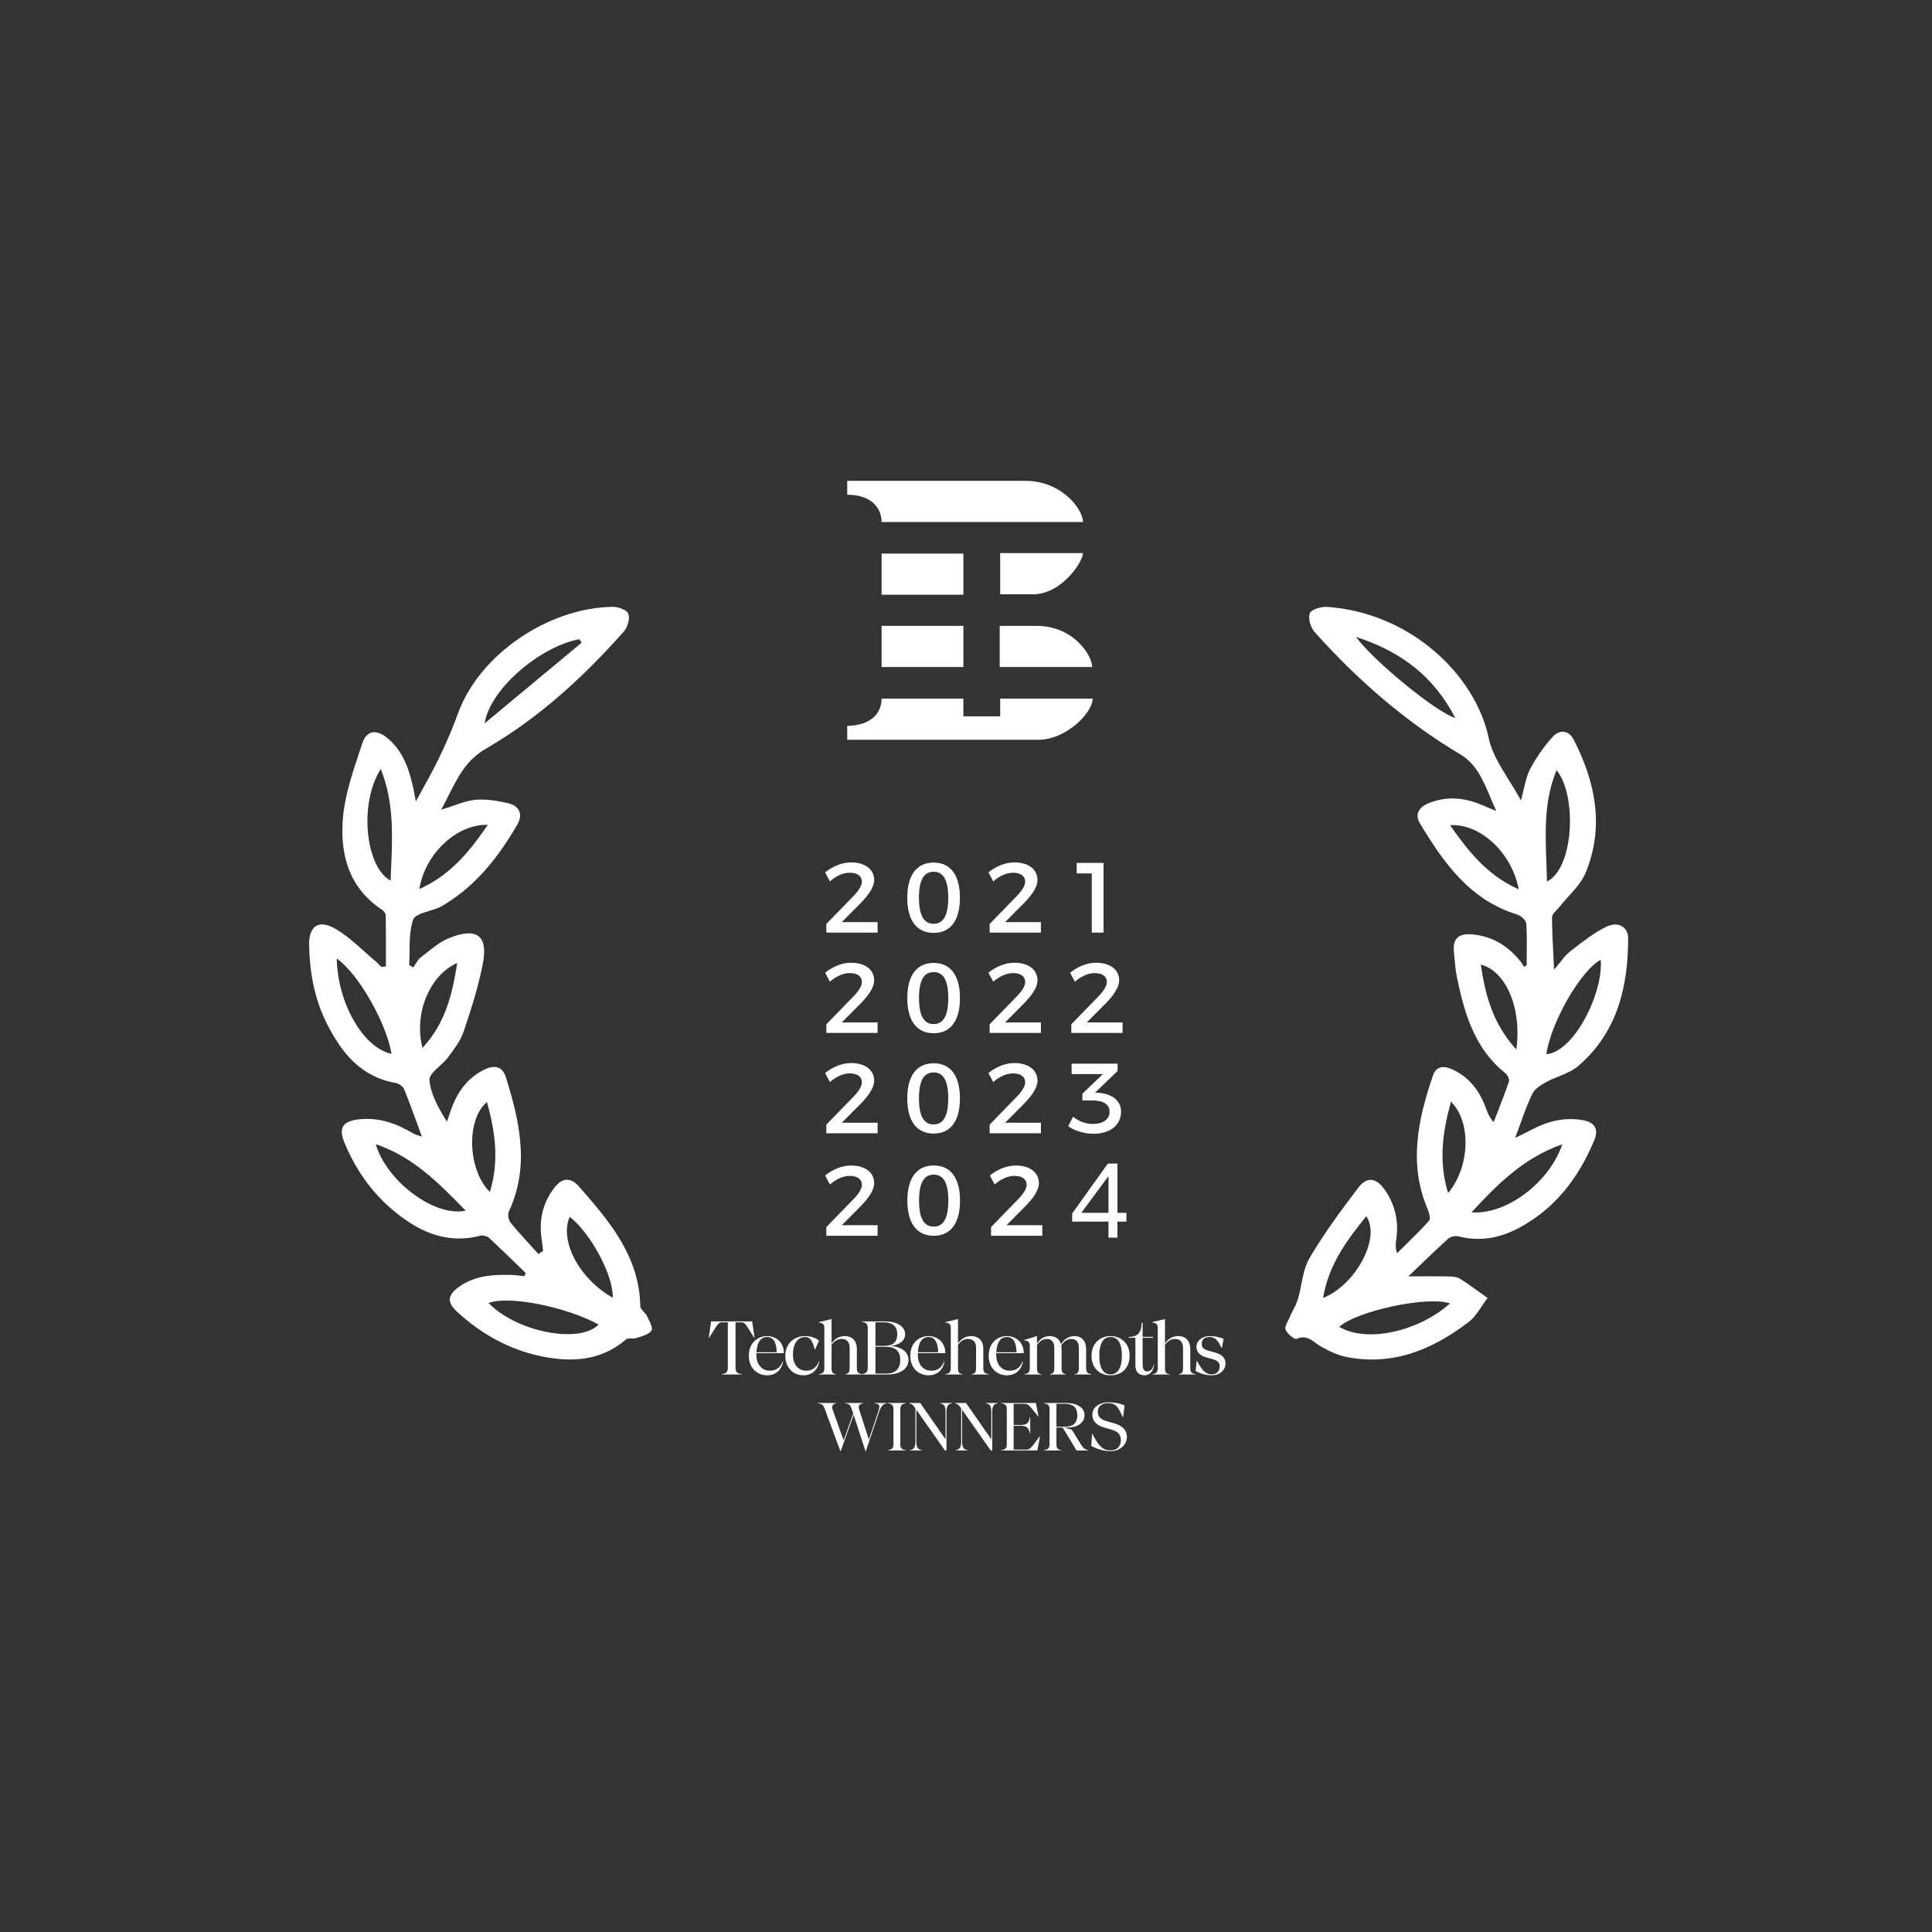 <svg width="225" height="225" viewBox="0 0 225 225" fill="none" xmlns="http://www.w3.org/2000/svg">
<rect x="0" y="0" width="225" height="225" fill="#333333" stroke="none"/>
<path fill-rule="evenodd" clip-rule="evenodd" d="M139.238 159.667L139.365 158.502H139.411C140.088 159.804 140.554 160.059 141.122 160.059C141.817 160.059 142.045 159.549 142.045 159.112C142.045 158.629 141.725 158.43 141.231 158.292L140.435 158.065C139.74 157.883 139.338 157.419 139.338 156.846C139.338 156.072 140.106 155.599 140.893 155.599C141.515 155.599 142.055 155.744 142.503 155.917L142.301 156.973H142.255C141.826 156.045 141.479 155.708 140.884 155.708C140.244 155.708 139.951 156.026 139.951 156.491C139.951 156.891 140.134 157.136 140.729 157.3L141.533 157.528C142.283 157.738 142.722 158.129 142.722 158.793C142.722 159.54 142.082 160.168 141.122 160.168C140.427 160.168 139.832 159.977 139.238 159.667ZM139.258 160.032C138.864 159.986 138.618 159.868 138.618 159.34V157.1C138.618 156.008 137.932 155.599 137.228 155.599C136.524 155.599 136.048 155.935 135.673 156.445V153.614L134.191 153.978V154.023C134.759 154.069 134.831 154.351 134.831 154.642V159.34C134.831 159.868 134.585 159.986 134.191 160.032V160.077H136.194V160.032C135.847 159.986 135.673 159.868 135.673 159.34V156.617C135.993 156.153 136.414 155.935 136.835 155.935C137.603 155.935 137.776 156.481 137.776 156.982V159.34C137.776 159.868 137.594 159.986 137.255 160.032V160.077H139.258V160.032ZM131.459 155.698C132.593 155.698 132.95 155.061 132.95 154.051H133.069V155.69H134.276V155.798H133.069V158.866C133.069 159.485 133.252 159.713 133.617 159.713C133.928 159.713 134.258 159.448 134.367 158.894L134.413 158.903C134.294 159.795 133.837 160.168 133.288 160.168C132.611 160.168 132.227 159.74 132.227 159.03V155.798H131.459V155.698ZM131.556 157.883C131.556 156.39 130.496 155.599 129.334 155.599C128.182 155.599 127.12 156.39 127.12 157.883C127.12 159.376 128.09 160.168 129.334 160.168C130.587 160.168 131.556 159.376 131.556 157.883ZM130.651 157.883C130.651 159.476 130.056 160.059 129.334 160.059C128.584 160.059 128.026 159.476 128.026 157.883C128.026 156.281 128.584 155.708 129.334 155.708C130.083 155.708 130.651 156.281 130.651 157.883ZM123.633 159.34C123.633 159.868 123.808 159.986 124.137 160.032V160.077H122.28V160.032C122.609 159.986 122.783 159.868 122.783 159.34V156.982C122.783 156.481 122.628 155.935 121.896 155.935C121.485 155.935 121.091 156.163 120.771 156.627V159.34C120.771 159.868 120.945 159.986 121.283 160.032V160.077H119.29V160.032C119.683 159.986 119.929 159.868 119.929 159.34V156.718C119.929 156.427 119.856 156.144 119.29 156.099V156.053L120.762 155.599V156.463C121.118 155.954 121.585 155.599 122.28 155.599C122.82 155.599 123.369 155.862 123.56 156.536C123.935 155.99 124.402 155.599 125.143 155.599C125.82 155.599 126.487 156.008 126.487 157.1V159.34C126.487 159.868 126.734 159.986 127.127 160.032V160.077H125.134V160.032C125.472 159.986 125.646 159.868 125.646 159.34V156.982C125.646 156.481 125.481 155.935 124.749 155.935C124.32 155.935 123.899 156.19 123.597 156.672C123.615 156.8 123.633 156.946 123.633 157.1V159.34ZM117.274 155.599C116.139 155.599 115.142 156.408 115.142 157.892C115.142 159.322 116.103 160.168 117.274 160.168C118.344 160.168 119.002 159.43 119.121 158.566L119.075 158.557C118.773 159.403 118.151 159.631 117.594 159.631C116.725 159.631 116.02 159.003 116.02 157.765V157.592H119.221C119.221 156.181 118.151 155.599 117.274 155.599ZM117.274 155.708C117.905 155.708 118.362 156.199 118.389 157.483H116.03C116.093 156.208 116.597 155.708 117.274 155.708ZM114.514 159.34C114.514 159.868 114.76 159.986 115.154 160.032V160.077H113.151V160.032C113.49 159.986 113.672 159.868 113.672 159.34V156.982C113.672 156.481 113.498 155.935 112.73 155.935C112.309 155.935 111.888 156.153 111.569 156.617V159.34C111.569 159.868 111.743 159.986 112.09 160.032V160.077H110.087V160.032C110.481 159.986 110.727 159.868 110.727 159.34V154.642C110.727 154.351 110.654 154.069 110.087 154.023V153.978L111.569 153.614V156.445C111.944 155.935 112.42 155.599 113.123 155.599C113.828 155.599 114.514 156.008 114.514 157.1V159.34ZM108.145 155.599C107.011 155.599 106.014 156.408 106.014 157.892C106.014 159.322 106.975 160.168 108.145 160.168C109.215 160.168 109.873 159.43 109.992 158.566L109.946 158.557C109.645 159.403 109.023 159.631 108.465 159.631C107.596 159.631 106.892 159.003 106.892 157.765V157.592H110.093C110.093 156.181 109.023 155.599 108.145 155.599ZM106.901 157.483C106.965 156.208 107.468 155.708 108.145 155.708C108.776 155.708 109.233 156.199 109.261 157.483H106.901ZM100.326 153.932V153.887H103.061C104.414 153.887 105.412 154.451 105.412 155.389C105.412 156.144 104.716 156.636 103.719 156.763C104.936 156.827 105.805 157.418 105.805 158.384C105.805 159.448 104.762 160.077 103.336 160.077H100.429H100.326H98.426V160.032C98.765 159.986 98.948 159.868 98.948 159.34V156.982C98.948 156.481 98.774 155.935 98.005 155.935C97.585 155.935 97.164 156.153 96.844 156.617V159.34C96.844 159.868 97.018 159.986 97.365 160.032V160.077H95.362V160.032C95.756 159.986 96.002 159.868 96.002 159.34V154.642C96.002 154.351 95.929 154.069 95.362 154.023V153.978L96.844 153.614V156.445C97.219 155.935 97.695 155.599 98.399 155.599C99.103 155.599 99.789 156.008 99.789 157.1V159.34C99.789 159.845 100.015 159.975 100.381 160.026C100.797 159.974 101.058 159.818 101.058 159.304V154.66C101.058 154.123 100.775 153.978 100.326 153.932ZM102.942 153.996H101.954V156.736H103.034C103.912 156.736 104.497 156.354 104.497 155.389C104.497 154.415 103.875 153.996 102.942 153.996ZM103.217 156.846H101.954V159.967H103.217C104.195 159.967 104.844 159.503 104.844 158.375C104.844 157.3 104.195 156.846 103.217 156.846ZM93.745 155.708C93.022 155.708 92.346 156.345 92.346 157.738C92.346 158.994 93.031 159.631 93.891 159.631C94.449 159.631 95.062 159.385 95.364 158.539L95.409 158.548C95.29 159.43 94.632 160.168 93.571 160.168C92.41 160.168 91.458 159.322 91.458 157.892C91.458 156.408 92.547 155.599 93.754 155.599C94.412 155.599 94.961 155.798 95.391 156.118L94.925 157.155H94.879C94.614 156.063 94.312 155.708 93.745 155.708ZM89.342 155.599C88.208 155.599 87.211 156.408 87.211 157.892C87.211 159.322 88.171 160.168 89.342 160.168C90.412 160.168 91.07 159.43 91.189 158.566L91.144 158.557C90.842 159.403 90.22 159.631 89.662 159.631C88.793 159.631 88.089 159.003 88.089 157.765V157.592H91.29C91.29 156.181 90.22 155.599 89.342 155.599ZM88.098 157.483C88.162 156.208 88.665 155.708 89.342 155.708C89.973 155.708 90.43 156.199 90.458 157.483H88.098ZM86.389 160.077H84.03V160.032C84.478 159.986 84.761 159.84 84.761 159.304V153.996H84.048C83.721 153.996 83.547 154.271 83.307 154.653L83.262 154.725L82.585 155.79H82.539L82.814 153.887H87.597L87.871 155.79H87.825L87.158 154.725L87.15 154.712C86.889 154.291 86.706 153.996 86.362 153.996H85.658V159.304C85.658 159.84 85.941 159.986 86.389 160.032V160.077Z" fill="white"/>
<path d="M125.391 100.493H128.521V108.613H127.148V101.721H125.391V100.493Z" fill="white"/>
<path d="M118.36 104.408C118.977 103.794 119.396 103.145 119.396 102.682C119.396 102.022 118.861 101.639 117.964 101.639C117.231 101.639 116.37 102.022 115.671 102.647L115.113 101.593C116.021 100.875 117.08 100.435 118.151 100.435C119.745 100.435 120.827 101.234 120.827 102.485C120.827 103.296 120.187 104.211 119.291 105.138L117.056 107.385H121.223V108.613H115.253V107.605L118.36 104.408Z" fill="white"/>
<path d="M108.732 100.458C110.7 100.458 111.793 101.917 111.793 104.547C111.793 107.188 110.7 108.648 108.732 108.648C106.755 108.648 105.66 107.188 105.66 104.547C105.66 101.917 106.755 100.458 108.732 100.458ZM108.732 101.523C107.592 101.523 107.022 102.485 107.022 104.547C107.022 106.609 107.592 107.582 108.732 107.582C109.862 107.582 110.432 106.609 110.432 104.547C110.432 102.485 109.862 101.523 108.732 101.523Z" fill="white"/>
<path d="M99.341 104.408C99.958 103.794 100.377 103.145 100.377 102.682C100.377 102.022 99.841 101.639 98.945 101.639C98.212 101.639 97.351 102.022 96.652 102.647L96.094 101.593C97.001 100.875 98.061 100.435 99.131 100.435C100.726 100.435 101.808 101.234 101.808 102.485C101.808 103.296 101.168 104.211 100.272 105.138L98.037 107.385H102.204V108.613H96.233V107.605L99.341 104.408Z" fill="white"/>
<path d="M127.872 116.092C128.489 115.479 128.908 114.829 128.908 114.366C128.908 113.706 128.372 113.324 127.476 113.324C126.743 113.324 125.882 113.706 125.183 114.331L124.625 113.278C125.533 112.559 126.592 112.119 127.663 112.119C129.257 112.119 130.339 112.918 130.339 114.17C130.339 114.981 129.699 115.895 128.803 116.822L126.568 119.069H130.735V120.297H124.765V119.289L127.872 116.092Z" fill="white"/>
<path d="M118.361 116.092C118.977 115.479 119.396 114.829 119.396 114.366C119.396 113.706 118.861 113.324 117.965 113.324C117.232 113.324 116.371 113.706 115.672 114.331L115.113 113.278C116.021 112.559 117.081 112.119 118.151 112.119C119.746 112.119 120.828 112.918 120.828 114.17C120.828 114.981 120.188 115.895 119.292 116.822L117.057 119.069H121.224V120.297H115.253V119.289L118.361 116.092Z" fill="white"/>
<path d="M108.736 112.143C110.703 112.143 111.797 113.601 111.797 116.231C111.797 118.872 110.703 120.332 108.736 120.332C106.758 120.332 105.664 118.872 105.664 116.231C105.664 113.601 106.758 112.143 108.736 112.143ZM108.736 113.208C107.596 113.208 107.026 114.169 107.026 116.231C107.026 118.293 107.596 119.266 108.736 119.266C109.865 119.266 110.436 118.293 110.436 116.231C110.436 114.169 109.865 113.208 108.736 113.208Z" fill="white"/>
<path d="M99.341 116.092C99.958 115.479 100.377 114.829 100.377 114.366C100.377 113.706 99.841 113.324 98.945 113.324C98.212 113.324 97.351 113.706 96.652 114.331L96.094 113.278C97.001 112.559 98.061 112.119 99.131 112.119C100.726 112.119 101.808 112.918 101.808 114.17C101.808 114.981 101.168 115.895 100.272 116.822L98.037 119.069H102.204V120.297H96.234V119.289L99.341 116.092Z" fill="white"/>
<path d="M128.01 127.279C129.534 127.407 130.558 128.183 130.558 129.469C130.558 130.986 129.325 132.04 127.358 132.04C126.276 132.04 125.147 131.692 124.402 131.16L124.973 130.048C125.612 130.592 126.438 130.893 127.265 130.893C128.499 130.893 129.22 130.338 129.22 129.491C129.22 128.611 128.487 128.159 127.242 128.159H126.055V127.372L128.441 125.09H124.809L124.797 123.874H130.151V124.73L127.533 127.245L128.01 127.279Z" fill="white"/>
<path d="M118.36 127.777C118.977 127.163 119.396 126.514 119.396 126.05C119.396 125.391 118.861 125.008 117.964 125.008C117.231 125.008 116.37 125.391 115.671 126.016L115.113 124.962C116.021 124.243 117.08 123.803 118.151 123.803C119.745 123.803 120.827 124.603 120.827 125.854C120.827 126.665 120.188 127.58 119.291 128.506L117.056 130.754H121.223V131.981H115.253V130.974L118.36 127.777Z" fill="white"/>
<path d="M108.732 123.827C110.7 123.827 111.793 125.286 111.793 127.915C111.793 130.556 110.7 132.016 108.732 132.016C106.755 132.016 105.66 130.556 105.66 127.915C105.66 125.286 106.755 123.827 108.732 123.827ZM108.732 124.893C107.592 124.893 107.022 125.853 107.022 127.915C107.022 129.977 107.592 130.95 108.732 130.95C109.862 130.95 110.432 129.977 110.432 127.915C110.432 125.853 109.862 124.893 108.732 124.893Z" fill="white"/>
<path d="M99.341 127.777C99.958 127.163 100.377 126.514 100.377 126.05C100.377 125.391 99.841 125.008 98.945 125.008C98.212 125.008 97.351 125.391 96.652 126.016L96.094 124.962C97.001 124.243 98.061 123.803 99.131 123.803C100.726 123.803 101.808 124.603 101.808 125.854C101.808 126.665 101.168 127.58 100.272 128.506L98.037 130.754H102.204V131.981H96.233V130.974L99.341 127.777Z" fill="white"/>
<path d="M99.341 139.709C99.958 139.096 100.377 138.446 100.377 137.983C100.377 137.323 99.841 136.941 98.945 136.941C98.212 136.941 97.351 137.323 96.652 137.948L96.094 136.895C97.001 136.176 98.061 135.736 99.131 135.736C100.726 135.736 101.808 136.535 101.808 137.787C101.808 138.597 101.168 139.512 100.272 140.439L98.037 142.687H102.204V143.914H96.233V142.906L99.341 139.709Z" fill="white"/>
<path d="M108.744 135.73C110.712 135.73 111.805 137.189 111.805 139.819C111.805 142.46 110.712 143.92 108.744 143.92C106.766 143.92 105.672 142.46 105.672 139.819C105.672 137.189 106.766 135.73 108.744 135.73ZM108.744 136.796C107.604 136.796 107.034 137.757 107.034 139.819C107.034 141.881 107.604 142.854 108.744 142.854C109.873 142.854 110.443 141.881 110.443 139.819C110.443 137.757 109.873 136.796 108.744 136.796Z" fill="white"/>
<path d="M118.524 139.709C119.141 139.096 119.56 138.446 119.56 137.983C119.56 137.323 119.025 136.941 118.128 136.941C117.395 136.941 116.534 137.323 115.835 137.948L115.277 136.895C116.185 136.176 117.244 135.736 118.315 135.736C119.909 135.736 120.991 136.535 120.991 137.787C120.991 138.597 120.352 139.512 119.455 140.439L117.221 142.687H121.387V143.914H115.417V142.906L118.524 139.709Z" fill="white"/>
<path d="M129.092 144.138V142.267H124.863V141.32L129.019 135.512H130.136V141.247H131.181V142.267H130.136V144.138H129.092ZM125.932 141.247H129.092V136.97L125.932 141.247Z" fill="white"/>
<path d="M127.09 168.391L127.179 166.985H127.22C128.012 168.504 128.445 168.903 129.352 168.903C130.217 168.903 130.535 168.277 130.535 167.716C130.535 167.091 130.209 166.717 129.498 166.513L128.502 166.221C127.629 165.968 127.212 165.416 127.212 164.741C127.212 163.815 128.176 163.311 129.057 163.311C129.8 163.311 130.437 163.45 130.968 163.661L130.797 165.035H130.756C130.192 163.774 129.898 163.409 129.057 163.409C128.298 163.409 127.849 163.791 127.849 164.384C127.849 164.888 128.053 165.27 128.853 165.497L129.825 165.782C130.764 166.058 131.237 166.611 131.237 167.326C131.237 168.277 130.413 169 129.352 169C128.518 169 127.808 168.773 127.09 168.391Z" fill="white"/>
<path d="M123.619 168.919H121.578V168.878C121.978 168.837 122.232 168.699 122.232 168.228V164.084C122.232 163.612 121.978 163.474 121.578 163.434V163.393H124.183C125.408 163.393 126.305 163.913 126.305 164.823C126.305 165.717 125.449 166.253 124.281 166.253H123.906L124.82 166.497L125.905 168.252C126.085 168.544 126.322 168.837 126.755 168.878V168.919H125.375L123.758 166.253H123.032V168.228C123.032 168.699 123.26 168.846 123.619 168.878V168.919ZM124.06 163.49H123.032V166.155H124.077C124.91 166.155 125.464 165.773 125.464 164.823C125.464 163.881 124.901 163.49 124.06 163.49Z" fill="white"/>
<path d="M119.521 168.821C119.921 168.821 120.117 168.561 120.411 168.171L121.08 167.285H121.121L120.811 168.919H116.598V168.878C116.998 168.837 117.251 168.708 117.251 168.228V164.084C117.251 163.604 116.998 163.474 116.598 163.434V163.393H120.639L120.95 164.953H120.909L120.239 164.14C119.937 163.775 119.741 163.49 119.341 163.49H118.051V165.952H118.933C119.652 165.952 119.856 165.603 119.937 165.05H119.978V166.952H119.937C119.856 166.408 119.652 166.05 118.933 166.05H118.051V168.821H119.521Z" fill="white"/>
<path d="M115.558 168.919H115.378L112.047 164.181V167.903C112.047 168.626 112.3 168.837 112.7 168.878V168.919H111.288V168.878C111.688 168.837 111.941 168.626 111.941 167.903V164.034L111.794 163.823C111.623 163.579 111.418 163.474 111.238 163.434V163.393H112.505L115.452 167.626V164.408C115.452 163.685 115.198 163.474 114.798 163.434V163.393H116.211V163.434C115.811 163.474 115.558 163.685 115.558 164.408V168.919Z" fill="white"/>
<path d="M110.226 168.919H110.046L106.714 164.181V167.903C106.714 168.626 106.968 168.837 107.368 168.878V168.919H105.955V168.878C106.355 168.837 106.608 168.626 106.608 167.903V164.034L106.462 163.823C106.29 163.579 106.086 163.474 105.906 163.434V163.393H107.172L110.119 167.626V164.408C110.119 163.685 109.866 163.474 109.466 163.434V163.393H110.878V163.434C110.478 163.474 110.226 163.685 110.226 164.408V168.919Z" fill="white"/>
<path d="M105.505 168.919H103.398V168.878C103.799 168.837 104.052 168.699 104.052 168.228V164.084C104.052 163.612 103.799 163.474 103.398 163.434V163.393H105.505V163.434C105.105 163.474 104.852 163.612 104.852 164.084V168.228C104.852 168.699 105.105 168.837 105.505 168.878V168.919Z" fill="white"/>
<path d="M97.905 169H97.864L96.051 164.083C95.88 163.62 95.733 163.482 95.227 163.433V163.393H97.374V163.433C97.113 163.465 96.794 163.669 96.941 164.083L98.248 167.74L99.366 164.628L99.186 164.083C99.04 163.636 98.901 163.482 98.435 163.433V163.393H100.526V163.433C100.223 163.473 99.889 163.636 100.036 164.083L101.187 167.643L102.297 164.352C102.567 163.547 102.297 163.482 101.848 163.433V163.393H103.26V163.433C102.943 163.473 102.64 163.661 102.387 164.4L100.836 169H100.795L99.415 164.782L97.905 169Z" fill="white"/>
<path fill-rule="evenodd" clip-rule="evenodd" d="M61.228 148.263C60.867 147.913 60.506 147.562 60.146 147.212C59.098 146.191 58.05 145.171 56.975 144.178C56.736 143.958 56.238 143.831 55.923 143.911C51.839 144.962 48.566 143.323 45.615 140.812C43.119 138.687 41.329 136.018 40.086 133.005C39.42 131.385 39.922 130.585 41.701 130.368C44.078 130.077 46.182 130.832 48.17 132.024C48.305 132.104 48.46 132.153 48.675 132.22C48.805 132.261 48.956 132.307 49.137 132.373C48.937 131.831 48.746 131.308 48.559 130.795C48.054 129.408 47.581 128.11 47.057 126.834C46.924 126.507 46.432 126.182 46.059 126.117C42.039 125.411 39.816 122.634 38.125 119.326C36.636 116.42 36.055 113.264 36.001 110.024C35.967 107.932 37.039 107.063 38.89 108.078C40.176 108.782 41.294 109.785 42.412 110.788C42.883 111.21 43.353 111.632 43.836 112.031C43.975 112.145 44.096 112.281 44.217 112.416C44.275 112.481 44.333 112.547 44.393 112.608C44.481 112.6 44.569 112.593 44.656 112.586L44.658 112.585C44.753 112.578 44.848 112.57 44.943 112.561C44.943 112.12 44.943 111.679 44.944 111.237C44.946 109.693 44.949 108.15 44.922 106.605C44.919 106.381 44.697 106.088 44.492 105.952C40.608 103.398 39.59 99.468 39.932 95.315C40.144 92.731 40.993 90.178 41.828 87.665C41.948 87.303 42.068 86.941 42.186 86.581C42.692 85.037 43.836 84.898 45.12 85.959C46.975 87.493 47.658 89.629 48.146 91.855C48.193 92.06 48.23 92.268 48.294 92.615C48.328 92.807 48.371 93.04 48.426 93.338C48.602 93.017 48.746 92.754 48.87 92.526L48.871 92.524C49.072 92.157 49.221 91.883 49.373 91.612C50.913 88.875 52.252 86.081 53.331 83.097C55.848 76.16 63.909 70.774 71.355 70.673C71.99 70.663 73.022 71.038 73.179 71.477C73.383 72.041 73.103 73.035 72.666 73.528C67.96 78.85 62.734 83.631 56.552 87.216C54.313 88.513 53.328 90.474 52.263 92.596C51.983 93.154 51.696 93.724 51.381 94.295C51.883 94.144 52.347 93.983 52.788 93.83C53.718 93.507 54.541 93.222 55.384 93.146C56.641 93.034 57.969 93.257 59.212 93.552C60.545 93.869 60.91 94.889 60.241 96.038C58.092 99.732 55.517 103.066 51.767 105.338C51.724 105.364 51.681 105.39 51.638 105.417L51.637 105.418C51.487 105.511 51.338 105.604 51.176 105.675C50.839 105.822 50.432 105.947 50.027 106.071C49.151 106.338 48.279 106.606 48.109 107.104C47.718 108.263 47.707 109.545 47.695 110.827C47.69 111.352 47.685 111.876 47.654 112.392L48.143 112.663C48.229 112.541 48.308 112.41 48.387 112.278C48.563 111.988 48.738 111.696 48.99 111.503C49.224 111.326 49.456 111.141 49.689 110.955C50.522 110.29 51.365 109.618 52.32 109.239C55.609 107.942 56.897 108.979 56.2 112.406C55.664 115.035 54.854 117.62 53.987 120.16C53.645 121.158 52.971 122.065 52.322 122.938L52.241 123.047L52.146 123.174C51.893 123.517 51.528 123.85 51.171 124.176C50.564 124.732 49.981 125.265 50.018 125.773C50.138 127.425 51.06 129.023 52.047 130.638L52.137 130.372C52.258 130.017 52.378 129.661 52.501 129.308C53.212 127.27 54.356 125.584 56.364 124.587C57.539 124.006 58.505 124.127 58.929 125.492C60.531 130.655 61.709 135.831 59.26 141.097C59.103 141.434 59.219 142.087 59.465 142.387C60.222 143.319 61.032 144.208 61.841 145.097L61.842 145.098L61.843 145.099L61.845 145.101L61.846 145.102L61.847 145.103L61.848 145.105C62.131 145.415 62.416 145.728 62.696 146.039C62.789 145.983 62.88 145.925 62.971 145.868L63.083 145.797L63.199 145.725L63.246 145.695C63.227 145.534 63.209 145.375 63.192 145.214C63.161 144.924 63.13 144.634 63.086 144.348C62.741 142.127 63.185 140.09 64.578 138.299C65.466 137.159 66.447 137.073 67.413 138.167C70.979 142.218 74.466 146.32 74.569 152.131C74.573 152.352 74.766 152.558 74.967 152.772C75.115 152.93 75.268 153.092 75.351 153.267C75.366 153.298 75.382 153.332 75.398 153.365C75.425 153.422 75.454 153.479 75.483 153.539C75.739 154.058 76.046 154.679 75.87 154.953C75.613 155.344 75.014 155.537 74.457 155.716C74.34 155.753 74.225 155.79 74.115 155.829C73.947 155.887 73.743 155.883 73.544 155.878C73.291 155.874 73.049 155.867 72.905 155.991C69.941 158.531 66.501 158.687 62.929 157.927C59.233 157.143 56.04 155.342 53.273 152.807C52.009 151.649 52.088 150.825 53.512 149.824C55.329 148.553 57.419 148.416 59.544 148.479C59.896 148.489 60.247 148.531 60.599 148.571C60.748 148.588 60.897 148.606 61.047 148.621C61.078 148.563 61.107 148.502 61.137 148.442C61.167 148.382 61.197 148.322 61.228 148.263ZM56.904 151.75C60.145 155.116 67.512 156.555 69.712 154.251C65.852 152.152 59.151 150.844 56.904 151.75ZM43.761 133.251C45.042 137.605 50.64 141.776 54.24 140.995L54.063 140.816C51.019 137.711 48.1 134.732 43.761 133.251ZM44.348 89.561C41.821 93.453 42.494 100.928 45.489 102.56C45.507 102.044 45.529 101.529 45.551 101.014C45.713 97.193 45.874 93.408 44.348 89.561ZM39.218 111.629C39.31 116.862 42.34 122.063 45.598 122.731C45.001 119.147 41.746 113.393 39.218 111.629ZM67.748 74.839L67.451 74.444C62.912 75.292 57.054 80.235 56.443 84.239C58.504 82.526 60.473 80.888 62.398 79.287L62.403 79.284C64.209 77.782 65.976 76.312 67.745 74.842L67.748 74.839ZM71.358 151.135C71.478 148.591 68.745 143.53 66.344 141.715C65.138 144.502 67.437 148.915 71.358 151.135ZM48.84 103.537C52.511 101.887 54.697 99.14 56.811 96.059C53.205 95.951 49.489 99.427 48.84 103.537ZM53.246 112.146C50.008 113.575 48.167 118.096 49.205 122.039C51.845 119.18 52.679 115.863 53.246 112.146ZM56.712 128.347C54.267 130.339 54.455 136.261 57.047 138.812C58.154 135.241 57.682 131.821 56.712 128.347Z" fill="white"/>
<path fill-rule="evenodd" clip-rule="evenodd" d="M177.796 112.416C177.796 111.984 177.801 111.55 177.805 111.117C177.819 109.926 177.832 108.736 177.745 107.554C177.717 107.171 177.123 106.64 176.69 106.505C171.141 104.797 168.115 100.452 165.35 95.866C164.762 94.896 165.204 94.027 166.313 93.567C168.251 92.762 170.186 92.829 172.117 93.563C172.496 93.707 172.867 93.864 173.355 94.072L173.356 94.073C173.616 94.183 173.911 94.308 174.256 94.453C174.022 93.942 173.807 93.431 173.597 92.93C172.726 90.862 171.924 88.958 170.07 87.855C163.616 84.014 158.071 79.151 153.099 73.612C152.628 73.087 152.317 72.026 152.536 71.427C152.7 70.984 153.853 70.632 154.535 70.676C164.197 71.329 171.834 78.562 173.383 85.988C173.731 87.649 174.688 89.186 175.702 90.816C176.183 91.589 176.679 92.383 177.128 93.222C177.262 92.74 177.368 92.288 177.466 91.863C177.67 90.989 177.849 90.228 178.202 89.559C178.925 88.197 179.834 86.888 180.881 85.755C181.642 84.933 182.721 85.052 183.283 86.151C185.815 91.112 186.853 96.282 184.682 101.602C184.257 102.644 183.449 103.536 182.642 104.427L182.639 104.428V104.43H182.637L182.636 104.432C182.259 104.848 181.881 105.265 181.542 105.697C181.46 105.803 181.359 105.909 181.257 106.017C181.005 106.286 180.748 106.558 180.748 106.826C180.748 108.207 180.819 109.586 180.898 111.131C180.927 111.707 180.958 112.305 180.987 112.934C181.246 112.63 181.468 112.347 181.673 112.087C182.077 111.573 182.411 111.148 182.825 110.826C182.978 110.709 183.13 110.592 183.282 110.474C184.502 109.528 185.738 108.567 187.112 107.911C188.46 107.269 189.613 107.963 189.613 109.244C189.613 114.946 188.355 120.238 183.788 124.158C183.158 124.698 182.346 125.027 181.531 125.359C181.026 125.564 180.518 125.77 180.052 126.028C179.437 126.366 178.721 126.815 178.441 127.401C177.929 128.467 177.525 129.586 177.069 130.846C176.879 131.374 176.679 131.928 176.457 132.513C176.731 132.378 176.971 132.262 177.188 132.157C177.615 131.949 177.955 131.785 178.287 131.607C180.188 130.585 182.198 130.069 184.355 130.457C185.655 130.694 186.232 131.442 185.676 132.774C183.867 137.113 181.171 140.711 176.922 142.989C174.701 144.18 172.36 144.633 169.851 143.984C169.493 143.889 168.923 144.018 168.653 144.261C167.594 145.21 166.569 146.196 165.406 147.312L165.403 147.316C164.962 147.738 164.504 148.179 164.015 148.644C164.599 148.644 165.133 148.643 165.632 148.64H165.633C166.775 148.636 167.737 148.632 168.698 148.654C169.145 148.664 169.663 148.688 170.019 148.914C170.833 149.429 171.618 149.993 172.401 150.559C172.68 150.76 172.959 150.96 173.24 151.159C173.011 151.458 172.8 151.777 172.588 152.097C172.131 152.785 171.675 153.474 171.053 153.95C166.872 157.152 162.249 159.1 156.815 158.034C155.784 157.832 154.778 157.344 153.853 156.825C153.635 156.701 153.432 156.553 153.232 156.405C152.605 155.944 151.997 155.497 151.007 155.925C150.757 156.032 149.918 155.336 149.723 154.862C149.61 154.586 149.819 154.167 150.019 153.77C150.082 153.643 150.144 153.519 150.194 153.402C150.309 153.134 150.442 152.874 150.577 152.612C150.793 152.19 151.008 151.77 151.143 151.322C151.316 150.751 151.435 150.152 151.553 149.555C151.768 148.477 151.98 147.404 152.508 146.507C154.185 143.655 156.17 140.974 158.173 138.33C159.17 137.014 160.265 137.153 161.214 138.482C162.446 140.209 162.91 142.144 162.62 144.247C162.615 144.281 162.61 144.314 162.605 144.349C162.541 144.805 162.473 145.274 162.706 145.948C163.036 145.618 163.37 145.29 163.703 144.961C164.634 144.048 165.563 143.136 166.428 142.168C166.63 141.941 166.439 141.241 166.264 140.828C164.012 135.519 165.135 130.346 166.896 125.211C167.281 124.086 168.241 124.127 169.161 124.553C171.072 125.435 172.254 126.974 172.984 128.885C173.009 128.951 173.034 129.017 173.059 129.084C173.244 129.584 173.439 130.103 173.95 130.69C174.107 130.281 174.267 129.872 174.426 129.464C174.88 128.3 175.333 127.137 175.731 125.956C175.816 125.7 175.564 125.185 175.311 124.982C171.749 122.131 170.568 118.094 169.694 113.918C169.519 113.078 169.444 112.216 169.37 111.355C169.352 111.148 169.335 110.941 169.316 110.735C169.179 109.237 169.974 108.703 171.387 108.815C173.813 109.004 175.667 110.187 177.134 112.041C177.225 112.157 177.304 112.284 177.381 112.41C177.419 112.471 177.456 112.532 177.496 112.592C177.531 112.572 177.565 112.551 177.6 112.531L177.645 112.505L177.737 112.453L177.796 112.42V112.416ZM168.872 151.799C166.282 150.883 157.999 152.675 155.966 154.525C159.088 156.388 165.064 155.163 168.872 151.799ZM181.945 133.261C177.488 134.829 174.479 137.826 171.37 141.187C175.445 141.502 180.441 137.707 181.945 133.261ZM180.161 102.67C183.307 101.122 183.68 92.623 181.277 89.691C179.821 93.214 179.954 96.806 180.092 100.51C180.118 101.225 180.145 101.946 180.161 102.67ZM186.419 111.781C184.119 112.978 180.618 119.054 180.089 122.767C183.248 122.557 186.734 115.716 186.419 111.781ZM157.921 74.176C159.958 76.986 167.302 82.975 169.479 83.615C166.998 78.813 163.235 75.897 157.921 74.176ZM154.088 151.159C157.952 149.614 160.838 144.065 159.108 141.647C156.832 144.477 154.709 147.328 154.088 151.159ZM176.868 103.569C176.076 99.312 172.366 95.87 168.872 96.103C171.018 99.14 173.168 101.926 176.868 103.569ZM176.595 122.233C177.25 117.373 175.369 113.093 172.455 112.329C172.974 115.869 173.827 119.176 176.595 122.233ZM168.643 138.942C171.213 135.891 171.366 130.62 168.974 128.3C168.012 131.823 167.51 135.233 168.643 138.942Z" fill="white"/>
<path fill-rule="evenodd" clip-rule="evenodd" d="M116.481 69.21H120.315C123.641 69.21 126.121 65.419 126.121 64.416H116.481V69.21ZM98.668 56V57.616C101.543 57.616 102.67 59.233 102.67 60.793H126.121C126.121 59.288 123.641 56 119.413 56H104.305H98.668ZM112.197 64.472H102.67V69.265H112.197V64.472ZM102.67 77.682H112.197V72.888H102.67V77.682ZM120.709 72.888H116.425V77.682H127.193C127.193 76.344 125.05 72.888 120.709 72.888ZM112.197 81.36H102.67C102.67 82.977 101.543 84.482 98.668 84.537V86.154H120.935C124.148 86.154 127.248 83.032 127.248 81.36H116.481V83.422H112.197V81.36Z" fill="white"/>
</svg>
